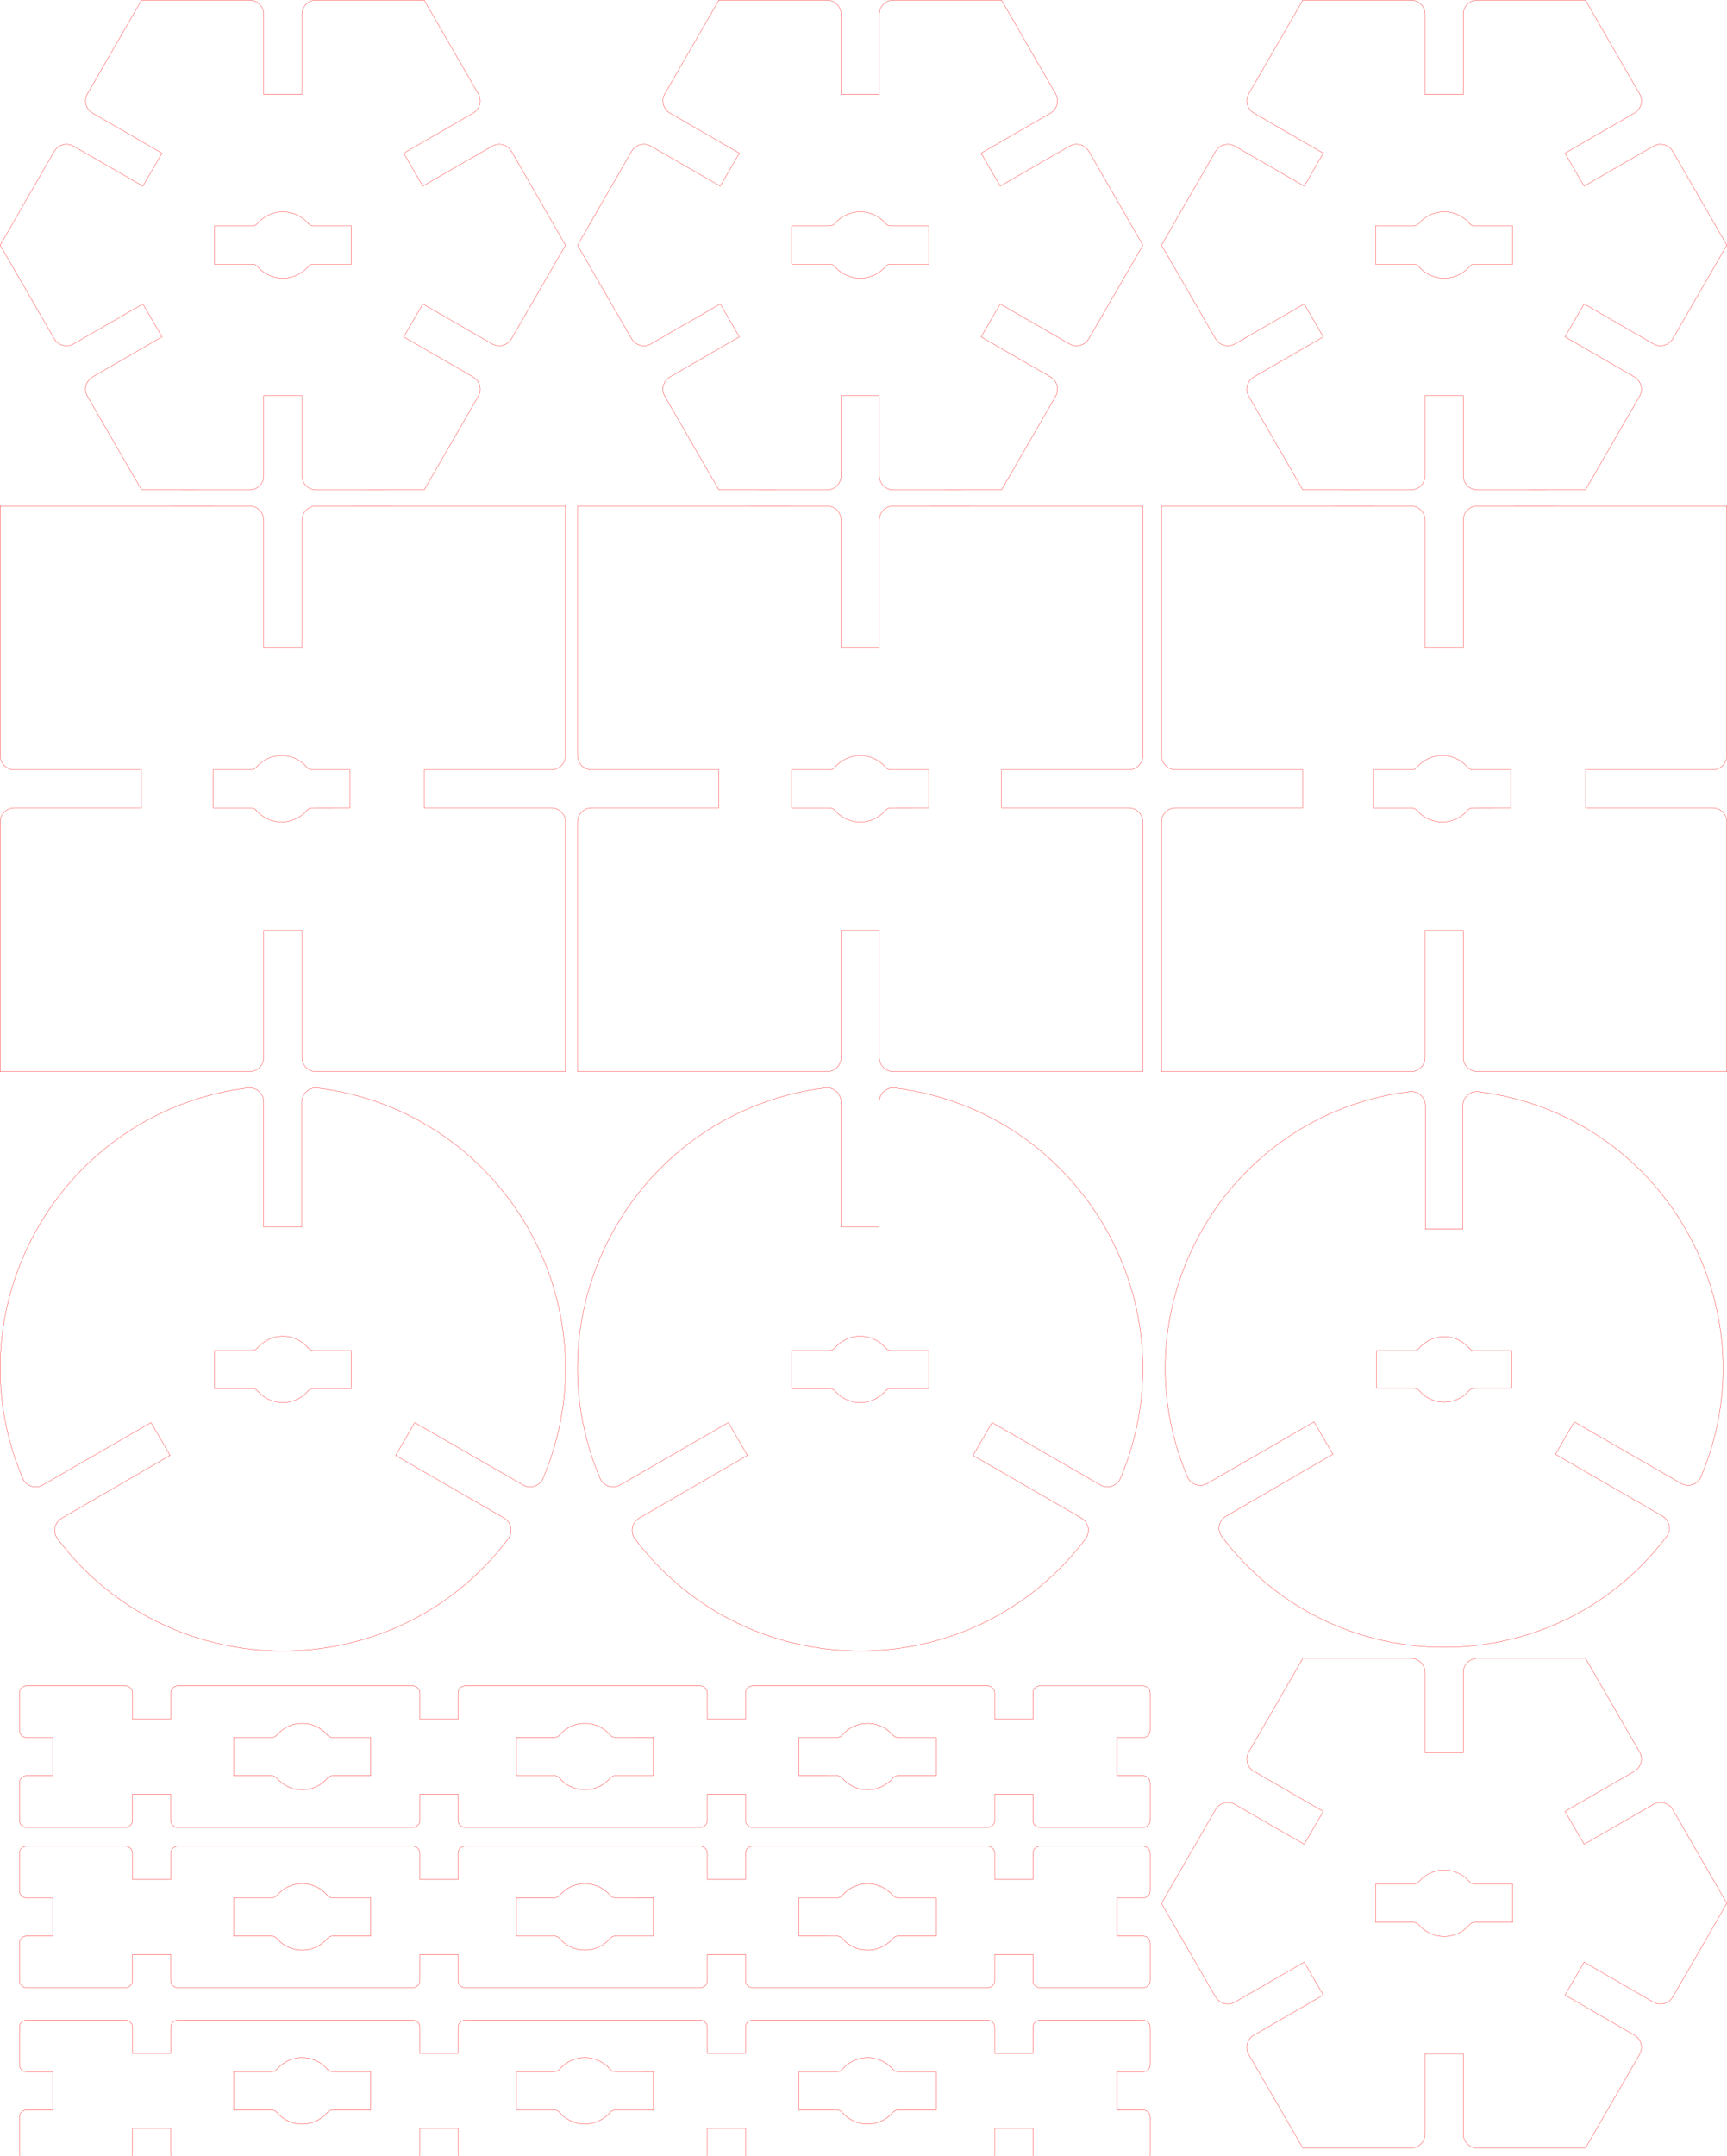 <?xml version="1.0" encoding="UTF-8" standalone="no"?>
<!-- Created with Inkscape (http://www.inkscape.org/) -->

<svg
   width="122.186mm"
   height="152.477mm"
   viewBox="0 0 122.186 152.477"
   version="1.1"
   id="svg1860"
   inkscape:version="1.1.1 (3bf5ae0d25, 2021-09-20)"
   sodipodi:docname="allShapesLaserFile.svg"
   xmlns:inkscape="http://www.inkscape.org/namespaces/inkscape"
   xmlns:sodipodi="http://sodipodi.sourceforge.net/DTD/sodipodi-0.dtd"
   xmlns:xlink="http://www.w3.org/1999/xlink"
   xmlns="http://www.w3.org/2000/svg"
   xmlns:svg="http://www.w3.org/2000/svg">
  <sodipodi:namedview
     id="namedview1862"
     pagecolor="#ffffff"
     bordercolor="#666666"
     borderopacity="1.0"
     inkscape:pageshadow="2"
     inkscape:pageopacity="0.0"
     inkscape:pagecheckerboard="0"
     inkscape:document-units="mm"
     showgrid="false"
     inkscape:zoom="0.70710678"
     inkscape:cx="125.1579"
     inkscape:cy="292.0351"
     inkscape:window-width="1600"
     inkscape:window-height="837"
     inkscape:window-x="-8"
     inkscape:window-y="-8"
     inkscape:window-maximized="1"
     inkscape:current-layer="layer1" />
  <defs
     id="defs1857">
    <marker
       id="DistanceX"
       orient="auto"
       refX="0"
       refY="0"
       style="overflow:visible">
      <path
         d="M 3,-3 -3,3 M 0,-5 V 5"
         style="stroke:#000000;stroke-width:0.5"
         id="path1946" />
    </marker>
    <pattern
       id="Hatch"
       patternUnits="userSpaceOnUse"
       width="8"
       height="8"
       x="0"
       y="0">
      <path
         d="M8 4 l-4,4"
         stroke="#000000"
         stroke-width="0.25"
         linecap="square"
         id="path1949" />
      <path
         d="M6 2 l-4,4"
         stroke="#000000"
         stroke-width="0.25"
         linecap="square"
         id="path1951" />
      <path
         d="M4 0 l-4,4"
         stroke="#000000"
         stroke-width="0.25"
         linecap="square"
         id="path1953" />
    </pattern>
    <symbol
       id="*Model_Space" />
    <symbol
       id="*Paper_Space" />
    <symbol
       id="*Paper_Space0" />
    <symbol
       id="box" />
    <symbol
       id="Circle" />
    <symbol
       id="hexagon" />
    <symbol
       id="stick" />
    <marker
       id="DistanceX-4"
       orient="auto"
       refX="0"
       refY="0"
       style="overflow:visible">
      <path
         d="M 3,-3 -3,3 M 0,-5 V 5"
         style="stroke:#000000;stroke-width:0.5"
         id="path4215" />
    </marker>
    <pattern
       id="Hatch-6"
       patternUnits="userSpaceOnUse"
       width="8"
       height="8"
       x="0"
       y="0">
      <path
         d="M8 4 l-4,4"
         stroke="#000000"
         stroke-width="0.25"
         linecap="square"
         id="path4218" />
      <path
         d="M6 2 l-4,4"
         stroke="#000000"
         stroke-width="0.25"
         linecap="square"
         id="path4220" />
      <path
         d="M4 0 l-4,4"
         stroke="#000000"
         stroke-width="0.25"
         linecap="square"
         id="path4222" />
    </pattern>
    <symbol
       id="*Model_Space-2" />
    <symbol
       id="*Paper_Space-0" />
    <symbol
       id="*Paper_Space0-4" />
    <symbol
       id="box-3" />
    <symbol
       id="Circle-1" />
    <symbol
       id="hexagon-8" />
    <symbol
       id="stick-9" />
    <marker
       id="DistanceX-3"
       orient="auto"
       refX="0"
       refY="0"
       style="overflow:visible">
      <path
         d="M 3,-3 -3,3 M 0,-5 V 5"
         style="stroke:#000000;stroke-width:0.5"
         id="path5902" />
    </marker>
    <pattern
       id="Hatch-67"
       patternUnits="userSpaceOnUse"
       width="8"
       height="8"
       x="0"
       y="0">
      <path
         d="M8 4 l-4,4"
         stroke="#000000"
         stroke-width="0.25"
         linecap="square"
         id="path5905" />
      <path
         d="M6 2 l-4,4"
         stroke="#000000"
         stroke-width="0.25"
         linecap="square"
         id="path5907" />
      <path
         d="M4 0 l-4,4"
         stroke="#000000"
         stroke-width="0.25"
         linecap="square"
         id="path5909" />
    </pattern>
    <symbol
       id="*Model_Space-0" />
    <symbol
       id="*Paper_Space-5" />
    <symbol
       id="*Paper_Space0-2" />
    <symbol
       id="box-0" />
    <symbol
       id="Circle-9" />
    <symbol
       id="hexagon-9" />
    <symbol
       id="stick-3" />
    <marker
       id="DistanceX-6"
       orient="auto"
       refX="0"
       refY="0"
       style="overflow:visible">
      <path
         d="M 3,-3 -3,3 M 0,-5 V 5"
         style="stroke:#000000;stroke-width:0.5"
         id="path7853" />
    </marker>
    <pattern
       id="Hatch-2"
       patternUnits="userSpaceOnUse"
       width="8"
       height="8"
       x="0"
       y="0">
      <path
         d="M8 4 l-4,4"
         stroke="#000000"
         stroke-width="0.25"
         linecap="square"
         id="path7856" />
      <path
         d="M6 2 l-4,4"
         stroke="#000000"
         stroke-width="0.25"
         linecap="square"
         id="path7858" />
      <path
         d="M4 0 l-4,4"
         stroke="#000000"
         stroke-width="0.25"
         linecap="square"
         id="path7860" />
    </pattern>
    <symbol
       id="*Model_Space-1" />
    <symbol
       id="*Paper_Space-1" />
    <symbol
       id="*Paper_Space0-7" />
    <symbol
       id="box-6" />
    <symbol
       id="Circle-2" />
    <symbol
       id="hexagon-6" />
    <symbol
       id="stick-5" />
    <marker
       id="DistanceX-71"
       orient="auto"
       refX="0"
       refY="0"
       style="overflow:visible">
      <path
         d="M 3,-3 -3,3 M 0,-5 V 5"
         style="stroke:#000000;stroke-width:0.5"
         id="path826" />
    </marker>
    <pattern
       id="Hatch-66"
       patternUnits="userSpaceOnUse"
       width="8"
       height="8"
       x="0"
       y="0">
      <path
         d="M8 4 l-4,4"
         stroke="#000000"
         stroke-width="0.25"
         linecap="square"
         id="path829" />
      <path
         d="M6 2 l-4,4"
         stroke="#000000"
         stroke-width="0.25"
         linecap="square"
         id="path831" />
      <path
         d="M4 0 l-4,4"
         stroke="#000000"
         stroke-width="0.25"
         linecap="square"
         id="path833" />
    </pattern>
    <symbol
       id="*MODEL_SPACE" />
    <symbol
       id="*PAPER_SPACE" />
    <marker
       id="DistanceX-4-7"
       orient="auto"
       refX="0"
       refY="0"
       style="overflow:visible">
      <path
         d="M 3,-3 -3,3 M 0,-5 V 5"
         style="stroke:#000000;stroke-width:0.5"
         id="path1496" />
    </marker>
    <pattern
       id="Hatch-4"
       patternUnits="userSpaceOnUse"
       width="8"
       height="8"
       x="0"
       y="0">
      <path
         d="M8 4 l-4,4"
         stroke="#000000"
         stroke-width="0.25"
         linecap="square"
         id="path1499" />
      <path
         d="M6 2 l-4,4"
         stroke="#000000"
         stroke-width="0.25"
         linecap="square"
         id="path1501" />
      <path
         d="M4 0 l-4,4"
         stroke="#000000"
         stroke-width="0.25"
         linecap="square"
         id="path1503" />
    </pattern>
    <symbol
       id="*Model_Space-96" />
    <symbol
       id="*Paper_Space-71" />
    <symbol
       id="*Paper_Space0-1" />
    <symbol
       id="Stick" />
    <marker
       id="DistanceX-7"
       orient="auto"
       refX="0"
       refY="0"
       style="overflow:visible">
      <path
         d="M 3,-3 -3,3 M 0,-5 V 5"
         style="stroke:#000000;stroke-width:0.5"
         id="path11993" />
    </marker>
    <pattern
       id="Hatch-8"
       patternUnits="userSpaceOnUse"
       width="8"
       height="8"
       x="0"
       y="0">
      <path
         d="M8 4 l-4,4"
         stroke="#000000"
         stroke-width="0.25"
         linecap="square"
         id="path11996" />
      <path
         d="M6 2 l-4,4"
         stroke="#000000"
         stroke-width="0.25"
         linecap="square"
         id="path11998" />
      <path
         d="M4 0 l-4,4"
         stroke="#000000"
         stroke-width="0.25"
         linecap="square"
         id="path12000" />
    </pattern>
    <symbol
       id="*Model_Space-2-7" />
    <symbol
       id="*Paper_Space-4" />
    <symbol
       id="*Paper_Space0-3" />
    <symbol
       id="Stick-3" />
    <marker
       id="DistanceX-40"
       orient="auto"
       refX="0"
       refY="0"
       style="overflow:visible">
      <path
         d="M 3,-3 -3,3 M 0,-5 V 5"
         style="stroke:#000000;stroke-width:0.5"
         id="path12347" />
    </marker>
    <pattern
       id="Hatch-0"
       patternUnits="userSpaceOnUse"
       width="8"
       height="8"
       x="0"
       y="0">
      <path
         d="M8 4 l-4,4"
         stroke="#000000"
         stroke-width="0.25"
         linecap="square"
         id="path12350" />
      <path
         d="M6 2 l-4,4"
         stroke="#000000"
         stroke-width="0.25"
         linecap="square"
         id="path12352" />
      <path
         d="M4 0 l-4,4"
         stroke="#000000"
         stroke-width="0.25"
         linecap="square"
         id="path12354" />
    </pattern>
    <symbol
       id="*Model_Space-9" />
    <symbol
       id="*Paper_Space-7" />
    <symbol
       id="*Paper_Space0-9" />
    <symbol
       id="Stick-9" />
    <marker
       id="DistanceX-70"
       orient="auto"
       refX="0"
       refY="0"
       style="overflow:visible">
      <path
         d="M 3,-3 -3,3 M 0,-5 V 5"
         style="stroke:#000000;stroke-width:0.5"
         id="path12689" />
    </marker>
    <pattern
       id="Hatch-02"
       patternUnits="userSpaceOnUse"
       width="8"
       height="8"
       x="0"
       y="0">
      <path
         d="M8 4 l-4,4"
         stroke="#000000"
         stroke-width="0.25"
         linecap="square"
         id="path12692" />
      <path
         d="M6 2 l-4,4"
         stroke="#000000"
         stroke-width="0.25"
         linecap="square"
         id="path12694" />
      <path
         d="M4 0 l-4,4"
         stroke="#000000"
         stroke-width="0.25"
         linecap="square"
         id="path12696" />
    </pattern>
    <symbol
       id="*Model_Space-0-4" />
    <symbol
       id="*Paper_Space-47" />
    <symbol
       id="*Paper_Space0-8" />
    <symbol
       id="Stick-8" />
    <marker
       id="DistanceX-5"
       orient="auto"
       refX="0"
       refY="0"
       style="overflow:visible">
      <path
         d="M 3,-3 -3,3 M 0,-5 V 5"
         style="stroke:#000000;stroke-width:0.5"
         id="path13031" />
    </marker>
    <pattern
       id="Hatch-5"
       patternUnits="userSpaceOnUse"
       width="8"
       height="8"
       x="0"
       y="0">
      <path
         d="M8 4 l-4,4"
         stroke="#000000"
         stroke-width="0.25"
         linecap="square"
         id="path13034" />
      <path
         d="M6 2 l-4,4"
         stroke="#000000"
         stroke-width="0.25"
         linecap="square"
         id="path13036" />
      <path
         d="M4 0 l-4,4"
         stroke="#000000"
         stroke-width="0.25"
         linecap="square"
         id="path13038" />
    </pattern>
    <symbol
       id="*Model_Space-4" />
    <symbol
       id="*Paper_Space-49" />
    <symbol
       id="*Paper_Space0-2-4" />
    <symbol
       id="Stick-1" />
    <marker
       id="DistanceX-1"
       orient="auto"
       refX="0"
       refY="0"
       style="overflow:visible">
      <path
         d="M 3,-3 -3,3 M 0,-5 V 5"
         style="stroke:#000000;stroke-width:0.5"
         id="path13685" />
    </marker>
    <pattern
       id="Hatch-1"
       patternUnits="userSpaceOnUse"
       width="8"
       height="8"
       x="0"
       y="0">
      <path
         d="M8 4 l-4,4"
         stroke="#000000"
         stroke-width="0.25"
         linecap="square"
         id="path13688" />
      <path
         d="M6 2 l-4,4"
         stroke="#000000"
         stroke-width="0.25"
         linecap="square"
         id="path13690" />
      <path
         d="M4 0 l-4,4"
         stroke="#000000"
         stroke-width="0.25"
         linecap="square"
         id="path13692" />
    </pattern>
    <symbol
       id="*Model_Space-6" />
    <symbol
       id="*Paper_Space-0-3" />
    <symbol
       id="*Paper_Space0-37" />
    <symbol
       id="Stick-4" />
    <marker
       id="DistanceX-403"
       orient="auto"
       refX="0"
       refY="0"
       style="overflow:visible">
      <path
         d="M 3,-3 -3,3 M 0,-5 V 5"
         style="stroke:#000000;stroke-width:0.5"
         id="path14117" />
    </marker>
    <pattern
       id="Hatch-10"
       patternUnits="userSpaceOnUse"
       width="8"
       height="8"
       x="0"
       y="0">
      <path
         d="M8 4 l-4,4"
         stroke="#000000"
         stroke-width="0.25"
         linecap="square"
         id="path14120" />
      <path
         d="M6 2 l-4,4"
         stroke="#000000"
         stroke-width="0.25"
         linecap="square"
         id="path14122" />
      <path
         d="M4 0 l-4,4"
         stroke="#000000"
         stroke-width="0.25"
         linecap="square"
         id="path14124" />
    </pattern>
    <symbol
       id="*Model_Space-5" />
    <symbol
       id="*Paper_Space-03" />
    <symbol
       id="*Paper_Space0-4-7" />
    <symbol
       id="Stick-36" />
    <marker
       id="DistanceX-0"
       orient="auto"
       refX="0"
       refY="0"
       style="overflow:visible">
      <path
         d="M 3,-3 -3,3 M 0,-5 V 5"
         style="stroke:#000000;stroke-width:0.5"
         id="path21680" />
    </marker>
    <pattern
       id="Hatch-6-4"
       patternUnits="userSpaceOnUse"
       width="8"
       height="8"
       x="0"
       y="0">
      <path
         d="M8 4 l-4,4"
         stroke="#000000"
         stroke-width="0.25"
         linecap="square"
         id="path21683" />
      <path
         d="M6 2 l-4,4"
         stroke="#000000"
         stroke-width="0.25"
         linecap="square"
         id="path21685" />
      <path
         d="M4 0 l-4,4"
         stroke="#000000"
         stroke-width="0.25"
         linecap="square"
         id="path21687" />
    </pattern>
    <symbol
       id="*Model_Space-8" />
    <symbol
       id="*Paper_Space-79" />
    <symbol
       id="*Paper_Space0-48" />
    <symbol
       id="Stick-40" />
    <marker
       id="DistanceX-6-1"
       orient="auto"
       refX="0"
       refY="0"
       style="overflow:visible">
      <path
         d="M 3,-3 -3,3 M 0,-5 V 5"
         style="stroke:#000000;stroke-width:0.5"
         id="path24394" />
    </marker>
    <pattern
       id="Hatch-2-8"
       patternUnits="userSpaceOnUse"
       width="8"
       height="8"
       x="0"
       y="0">
      <path
         d="M8 4 l-4,4"
         stroke="#000000"
         stroke-width="0.25"
         linecap="square"
         id="path24397" />
      <path
         d="M6 2 l-4,4"
         stroke="#000000"
         stroke-width="0.25"
         linecap="square"
         id="path24399" />
      <path
         d="M4 0 l-4,4"
         stroke="#000000"
         stroke-width="0.25"
         linecap="square"
         id="path24401" />
    </pattern>
    <symbol
       id="*Model_Space-22" />
    <symbol
       id="*Paper_Space-3" />
    <symbol
       id="*Paper_Space0-6" />
    <symbol
       id="Stick-0" />
    <marker
       id="DistanceX-19"
       orient="auto"
       refX="0"
       refY="0"
       style="overflow:visible">
      <path
         d="M 3,-3 -3,3 M 0,-5 V 5"
         style="stroke:#000000;stroke-width:0.5"
         id="path24790" />
    </marker>
    <pattern
       id="Hatch-64"
       patternUnits="userSpaceOnUse"
       width="8"
       height="8"
       x="0"
       y="0">
      <path
         d="M8 4 l-4,4"
         stroke="#000000"
         stroke-width="0.25"
         linecap="square"
         id="path24793" />
      <path
         d="M6 2 l-4,4"
         stroke="#000000"
         stroke-width="0.25"
         linecap="square"
         id="path24795" />
      <path
         d="M4 0 l-4,4"
         stroke="#000000"
         stroke-width="0.25"
         linecap="square"
         id="path24797" />
    </pattern>
    <symbol
       id="*Model_Space-82" />
    <symbol
       id="*Paper_Space-5-7" />
    <symbol
       id="*Paper_Space0-68" />
    <symbol
       id="Stick-31" />
    <marker
       id="DistanceX-3-7"
       orient="auto"
       refX="0"
       refY="0"
       style="overflow:visible">
      <path
         d="M 3,-3 -3,3 M 0,-5 V 5"
         style="stroke:#000000;stroke-width:0.5"
         id="path30237" />
    </marker>
    <pattern
       id="Hatch-60"
       patternUnits="userSpaceOnUse"
       width="8"
       height="8"
       x="0"
       y="0">
      <path
         d="M8 4 l-4,4"
         stroke="#000000"
         stroke-width="0.25"
         linecap="square"
         id="path30240" />
      <path
         d="M6 2 l-4,4"
         stroke="#000000"
         stroke-width="0.25"
         linecap="square"
         id="path30242" />
      <path
         d="M4 0 l-4,4"
         stroke="#000000"
         stroke-width="0.25"
         linecap="square"
         id="path30244" />
    </pattern>
    <symbol
       id="*Model_Space-3" />
    <symbol
       id="*Paper_Space-8" />
    <symbol
       id="*Paper_Space0-33" />
    <symbol
       id="Stick-2" />
  </defs>
  <g
     inkscape:label="Layer 1"
     inkscape:groupmode="layer"
     id="layer1"
     transform="translate(5.445,46.772)">
    <use
       xlink:href="#box-3"
       id="use4234"
       x="0"
       y="0"
       width="100%"
       height="100%"
       transform="matrix(0.265,0,0,0.265,26.479,-175.101)" />
    <use
       xlink:href="#Circle-1"
       id="use4236"
       x="0"
       y="0"
       width="100%"
       height="100%"
       transform="matrix(0.265,0,0,0.265,26.479,-175.101)" />
    <use
       xlink:href="#hexagon-8"
       id="use4238"
       x="0"
       y="0"
       width="100%"
       height="100%"
       transform="matrix(0.265,0,0,0.265,26.479,-175.101)" />
    <use
       xlink:href="#stick-9"
       id="use4240"
       x="0"
       y="0"
       width="100%"
       height="100%"
       transform="matrix(0.265,0,0,0.265,26.479,-175.101)" />
    <path
       style="fill:none;fill-opacity:1;stroke:#ff0000;stroke-width:0.02;stroke-miterlimit:4;stroke-dasharray:none;stroke-opacity:1"
       d="m 34.567,-10.986 -17.65,0.002 c -0.552,0.002 -1,0.45 -1,1.003 v 8.997 h -2.7 v -8.997 c -7.9e-5,-0.553 -0.448,-1.001 -1,-1.003 l -17.65,-0.002 -7.9e-6,17.65 c -7.41e-5,0.555 0.448,1.003 1,1.003 h 9 v 2.699 l -9,7.94e-4 c -0.552,7.94e-4 -1,0.448 -1,1.003 l 7.9e-6,17.65 17.65,-7.94e-4 c 0.552,-7.94e-4 1,-0.448 1,-1.003 V 19.018 h 2.7 v 8.998 c -6.9e-5,0.554 0.448,1.002 1,1.003 l 17.65,7.94e-4 5e-6,-17.65 c -7.2e-5,-0.554 -0.448,-1.002 -1,-1.003 l -9,-7.94e-4 V 7.668 h 9 c 0.552,2.646e-4 1,-0.447 1,-1.003 z"
       id="path4474-6-9" />
    <path
       style="fill:none;fill-opacity:1;stroke:#ff0000;stroke-width:0.02;stroke-miterlimit:4;stroke-dasharray:none;stroke-opacity:1"
       d="m 12.692,10.543 c 0.938,1.099 2.637,1.099 3.575,-5.29e-4 0.095,-0.111 0.234,-0.175 0.38,-0.175 l 2.682,-7.94e-4 V 7.669 l -2.682,-2.646e-4 c -0.146,0 -0.285,-0.064 -0.38,-0.175 -0.938,-1.099 -2.637,-1.099 -3.575,2.646e-4 -0.095,0.111 -0.234,0.175 -0.38,0.175 H 9.63 v 2.699 l 2.682,0.001 c 0.146,0.001 0.285,0.064 0.38,0.177 z"
       id="path4482-8-7" />
    <path
       style="fill:none;fill-opacity:1;stroke:#ff0000;stroke-width:0.02;stroke-miterlimit:4;stroke-dasharray:none;stroke-opacity:1"
       d="m 75.415,-10.986 -17.65,0.002 c -0.552,0.002 -1,0.45 -1,1.003 v 8.997 h -2.7 v -8.997 c -7.9e-5,-0.553 -0.448,-1.001 -1,-1.003 l -17.65,-0.002 -8e-6,17.65 c -7.4e-5,0.555 0.448,1.003 1,1.003 h 9 v 2.699 l -9,7.94e-4 c -0.552,7.94e-4 -1,0.448 -1,1.003 l 8e-6,17.65 17.65,-7.94e-4 c 0.552,-7.94e-4 1,-0.448 1,-1.003 V 19.018 h 2.7 v 8.998 c -6.8e-5,0.554 0.448,1.002 1,1.003 l 17.65,7.94e-4 5e-6,-17.65 c -7.1e-5,-0.554 -0.448,-1.002 -1,-1.003 l -9,-7.94e-4 V 7.668 h 9 c 0.552,2.646e-4 1,-0.447 1,-1.003 z"
       id="path4474-6-5" />
    <path
       style="fill:none;fill-opacity:1;stroke:#ff0000;stroke-width:0.02;stroke-miterlimit:4;stroke-dasharray:none;stroke-opacity:1"
       d="m 53.628,10.543 c 0.938,1.099 2.637,1.099 3.575,-5.29e-4 0.095,-0.111 0.234,-0.175 0.38,-0.175 l 2.682,-7.94e-4 V 7.669 l -2.682,-2.646e-4 c -0.146,0 -0.285,-0.064 -0.38,-0.175 -0.938,-1.099 -2.637,-1.099 -3.575,2.646e-4 -0.095,0.111 -0.234,0.175 -0.38,0.175 h -2.682 v 2.699 l 2.682,0.001 c 0.146,0.001 0.285,0.064 0.38,0.177 z"
       id="path4482-8-0" />
    <path
       style="fill:none;fill-opacity:1;stroke:#ff0000;stroke-width:0.02;stroke-miterlimit:4;stroke-dasharray:none;stroke-opacity:1"
       d="m 116.73,-10.986 -17.65,0.002 c -0.552,0.002 -1,0.45 -1,1.003 v 8.997 h -2.7 v -8.997 c -7.9e-5,-0.553 -0.448,-1.001 -1,-1.003 l -17.65,-0.002 -8e-6,17.65 c -7.4e-5,0.555 0.448,1.003 1,1.003 h 9 v 2.699 l -9,7.94e-4 c -0.552,7.94e-4 -1,0.448 -1,1.003 l 8e-6,17.65 17.65,-7.94e-4 c 0.552,-7.94e-4 1,-0.448 1,-1.003 V 19.018 h 2.7 v 8.998 c -6.9e-5,0.554 0.448,1.002 1,1.003 l 17.65,7.94e-4 1e-5,-17.65 c -8e-5,-0.554 -0.448,-1.002 -1,-1.003 l -9,-7.94e-4 V 7.668 h 9 c 0.552,2.646e-4 1,-0.447 1,-1.003 z"
       id="path4474-6-94" />
    <path
       style="fill:none;fill-opacity:1;stroke:#ff0000;stroke-width:0.02;stroke-miterlimit:4;stroke-dasharray:none;stroke-opacity:1"
       d="m 94.809,10.543 c 0.938,1.099 2.637,1.099 3.575,-5.29e-4 0.095,-0.111 0.234,-0.175 0.38,-0.175 l 2.682,-7.94e-4 V 7.669 l -2.682,-2.646e-4 c -0.146,0 -0.285,-0.064 -0.38,-0.175 -0.938,-1.099 -2.637,-1.099 -3.575,2.646e-4 -0.095,0.111 -0.234,0.175 -0.38,0.175 h -2.682 v 2.699 l 2.682,0.001 c 0.146,0.001 0.285,0.064 0.38,0.177 z"
       id="path4482-8-1" />
    <use
       xlink:href="#Stick-3"
       id="use12009"
       x="0"
       y="0"
       width="100%"
       height="100%"
       style="fill:none;fill-opacity:1;stroke:#ff0000;stroke-width:0.008;stroke-miterlimit:4;stroke-dasharray:none;stroke-opacity:1"
       transform="matrix(2.646,0,0,2.646,-1170.65,-2748.053)" />
    <g
       inkscape:label="0"
       id="g30255"
       style="fill:none;fill-opacity:1;stroke:#ff0000;stroke-width:0.008;stroke-miterlimit:4;stroke-dasharray:none;stroke-opacity:1"
       transform="matrix(2.646,0,0,2.646,-409.72,-2828.546)">
      <use
         xlink:href="#Stick-2"
         id="use30253"
         x="0"
         y="0"
         width="100%"
         height="100%"
         style="fill:none;fill-opacity:1;stroke:#ff0000;stroke-width:0.008;stroke-miterlimit:4;stroke-dasharray:none;stroke-opacity:1" />
    </g>
    <g
       inkscape:label="Stick_Sketch3"
       id="g30607"
       transform="matrix(2.646,0,0,2.646,-1.893,-2985.113)"
       style="fill:none;fill-opacity:1;stroke:#ff0000;stroke-width:0.008;stroke-miterlimit:4;stroke-dasharray:none;stroke-opacity:1">
      <path
         style="fill:none;fill-opacity:1;stroke:#ff0000;stroke-width:0.008;stroke-miterlimit:4;stroke-dasharray:none;stroke-opacity:1"
         d="m 25.067,1155.548 h -6.287 c -0.104,10e-5 -0.189,0.085 -0.189,0.19 l 1.4e-5,0.7 h -1.02 v -0.7 c -4.1e-5,-0.105 -0.085,-0.189 -0.189,-0.19 h -6.287 c -0.104,10e-5 -0.189,0.085 -0.189,0.19 l -1.7e-5,0.7 h -1.02 l -1.9e-5,-0.7 c -6.2e-5,-0.105 -0.085,-0.189 -0.189,-0.19 H 3.411 c -0.104,10e-5 -0.189,0.085 -0.189,0.19 l -2e-6,0.7 h -1.02 l 10e-7,-0.7 c -4.1e-5,-0.105 -0.085,-0.189 -0.189,-0.19 h -2.646 c -0.104,10e-5 -0.189,0.085 -0.189,0.19 v 1.001 c -1.326e-5,0.105 0.085,0.189 0.189,0.19 l 0.699,10e-5 v 1.02 l -0.699,10e-5 c -0.104,10e-5 -0.189,0.085 -0.189,0.19 v 1.001 c -1.326e-5,0.105 0.085,0.189 0.189,0.19 H 2.012 c 0.104,-2e-4 0.189,-0.085 0.189,-0.19 l -10e-7,-0.7 h 1.02 l 2e-6,0.7 c -1.13e-5,0.105 0.085,0.189 0.189,0.19 H 9.697 c 0.104,-2e-4 0.189,-0.085 0.189,-0.19 l 1.9e-5,-0.7 h 1.02 l 1.7e-5,0.7 c 4e-6,0.105 0.085,0.189 0.189,0.19 h 6.287 c 0.104,-2e-4 0.189,-0.085 0.189,-0.19 v -0.7 h 1.02 l -1.4e-5,0.7 c -2.6e-5,0.105 0.085,0.189 0.189,0.19 h 6.287 c 0.104,-2e-4 0.189,-0.085 0.189,-0.19 l -2e-5,-0.7 h 1.02 l 6e-6,0.7 c -6e-6,0.105 0.085,0.189 0.189,0.19 h 2.759 c 0.104,-2e-4 0.189,-0.085 0.189,-0.19 v -1.001 c -3.2e-5,-0.105 -0.085,-0.189 -0.189,-0.19 l -0.699,-10e-5 v -1.02 l 0.699,-10e-5 c 0.104,-2e-4 0.189,-0.085 0.189,-0.19 v -1.001 c -3.2e-5,-0.105 -0.085,-0.189 -0.189,-0.19 h -2.759 c -0.104,10e-5 -0.189,0.085 -0.189,0.19 l -6e-6,0.7 h -1.02 l 2e-5,-0.7 c -2.2e-5,-0.105 -0.085,-0.189 -0.189,-0.19 z"
         id="path29860-5" />
      <path
         style="fill:none;fill-opacity:1;stroke:#ff0000;stroke-width:0.008;stroke-miterlimit:4;stroke-dasharray:none;stroke-opacity:1"
         d="m 8.57,1156.928 v 1.02 l -1.014,10e-5 c -0.055,0 -0.108,0.024 -0.144,0.066 -0.355,0.416 -0.997,0.416 -1.351,10e-5 -0.036,-0.042 -0.088,-0.066 -0.144,-0.066 l -1.014,-2e-4 v -1.02 l 1.014,-10e-5 c 0.055,-10e-5 0.108,-0.024 0.144,-0.066 0.355,-0.416 0.997,-0.416 1.351,-2e-4 0.036,0.042 0.088,0.066 0.144,0.066 z"
         id="path29858-8" />
      <path
         style="fill:none;fill-opacity:1;stroke:#ff0000;stroke-width:0.008;stroke-miterlimit:4;stroke-dasharray:none;stroke-opacity:1"
         d="m 20.022,1156.928 v 1.02 l 1.014,3e-4 c 0.055,10e-5 0.108,0.024 0.144,0.066 0.355,0.415 0.997,0.415 1.351,-3e-4 0.036,-0.042 0.088,-0.067 0.144,-0.066 l 1.014,10e-5 v -1.02 l -1.014,-3e-4 c -0.055,-2e-4 -0.108,-0.024 -0.144,-0.066 -0.355,-0.415 -0.997,-0.415 -1.351,0 -0.036,0.042 -0.088,0.066 -0.144,0.066 z"
         id="path29856-1" />
      <path
         style="fill:none;fill-opacity:1;stroke:#ff0000;stroke-width:0.008;stroke-miterlimit:4;stroke-dasharray:none;stroke-opacity:1"
         d="m 16.129,1156.927 v 1.02 l -1.014,3e-4 c -0.055,0 -0.108,0.024 -0.144,0.066 -0.355,0.415 -0.997,0.415 -1.351,-10e-5 -0.036,-0.042 -0.088,-0.066 -0.144,-0.066 h -1.014 v -1.02 l 1.014,-10e-5 c 0.055,10e-5 0.108,-0.024 0.144,-0.066 0.355,-0.416 0.997,-0.416 1.351,-4e-4 0.036,0.042 0.088,0.066 0.144,0.066 z"
         id="path30605-8" />
    </g>
    <g
       inkscape:label="Stick_Sketch3"
       id="g30607-9"
       transform="matrix(26.465,0,0,26.463,-408.822,-29368.543)"
       style="fill:none;fill-opacity:1;stroke:#ff0000;stroke-width:0.001;stroke-miterlimit:4;stroke-dasharray:none;stroke-opacity:1" />
    <use
       xlink:href="#Stick-3"
       id="use12009-0"
       x="0"
       y="0"
       width="100%"
       height="100%"
       style="fill:none;fill-opacity:1;stroke:#ff0000;stroke-width:0.008;stroke-miterlimit:4;stroke-dasharray:none;stroke-opacity:1"
       transform="matrix(2.646,0,0,2.646,-1170.65,-2736.714)" />
    <g
       inkscape:label="0"
       id="g30255-5"
       style="fill:none;fill-opacity:1;stroke:#ff0000;stroke-width:0.008;stroke-miterlimit:4;stroke-dasharray:none;stroke-opacity:1"
       transform="matrix(2.646,0,0,2.646,-409.72,-2817.206)">
      <use
         xlink:href="#Stick-2"
         id="use30253-8"
         x="0"
         y="0"
         width="100%"
         height="100%"
         style="fill:none;fill-opacity:1;stroke:#ff0000;stroke-width:0.008;stroke-miterlimit:4;stroke-dasharray:none;stroke-opacity:1" />
    </g>
    <g
       inkscape:label="Stick_Sketch3"
       id="g30607-3"
       transform="matrix(2.646,0,0,2.646,-1.893,-2973.774)"
       style="fill:none;fill-opacity:1;stroke:#ff0000;stroke-width:0.008;stroke-miterlimit:4;stroke-dasharray:none;stroke-opacity:1">
      <path
         style="fill:none;fill-opacity:1;stroke:#ff0000;stroke-width:0.008;stroke-miterlimit:4;stroke-dasharray:none;stroke-opacity:1"
         d="m 25.067,1155.548 h -6.287 c -0.104,10e-5 -0.189,0.085 -0.189,0.19 l 1.4e-5,0.7 h -1.02 v -0.7 c -4.1e-5,-0.105 -0.085,-0.189 -0.189,-0.19 h -6.287 c -0.104,10e-5 -0.189,0.085 -0.189,0.19 l -1.7e-5,0.7 h -1.02 l -1.9e-5,-0.7 c -6.2e-5,-0.105 -0.085,-0.189 -0.189,-0.19 H 3.411 c -0.104,10e-5 -0.189,0.085 -0.189,0.19 l -2e-6,0.7 h -1.02 l 10e-7,-0.7 c -4.1e-5,-0.105 -0.085,-0.189 -0.189,-0.19 h -2.646 c -0.104,10e-5 -0.189,0.085 -0.189,0.19 v 1.001 c -1.326e-5,0.105 0.085,0.189 0.189,0.19 l 0.699,10e-5 v 1.02 l -0.699,10e-5 c -0.104,10e-5 -0.189,0.085 -0.189,0.19 v 1.001 c -1.326e-5,0.105 0.085,0.189 0.189,0.19 H 2.012 c 0.104,-2e-4 0.189,-0.085 0.189,-0.19 l -10e-7,-0.7 h 1.02 l 2e-6,0.7 c -1.13e-5,0.105 0.085,0.189 0.189,0.19 H 9.697 c 0.104,-2e-4 0.189,-0.085 0.189,-0.19 l 1.9e-5,-0.7 h 1.02 l 1.7e-5,0.7 c 4e-6,0.105 0.085,0.189 0.189,0.19 h 6.287 c 0.104,-2e-4 0.189,-0.085 0.189,-0.19 v -0.7 h 1.02 l -1.4e-5,0.7 c -2.6e-5,0.105 0.085,0.189 0.189,0.19 h 6.287 c 0.104,-2e-4 0.189,-0.085 0.189,-0.19 l -2e-5,-0.7 h 1.02 l 6e-6,0.7 c -6e-6,0.105 0.085,0.189 0.189,0.19 h 2.759 c 0.104,-2e-4 0.189,-0.085 0.189,-0.19 v -1.001 c -3.2e-5,-0.105 -0.085,-0.189 -0.189,-0.19 l -0.699,-10e-5 v -1.02 l 0.699,-10e-5 c 0.104,-2e-4 0.189,-0.085 0.189,-0.19 v -1.001 c -3.2e-5,-0.105 -0.085,-0.189 -0.189,-0.19 h -2.759 c -0.104,10e-5 -0.189,0.085 -0.189,0.19 l -6e-6,0.7 h -1.02 l 2e-5,-0.7 c -2.2e-5,-0.105 -0.085,-0.189 -0.189,-0.19 z"
         id="path29860-5-2" />
      <path
         style="fill:none;fill-opacity:1;stroke:#ff0000;stroke-width:0.008;stroke-miterlimit:4;stroke-dasharray:none;stroke-opacity:1"
         d="m 8.57,1156.928 v 1.02 l -1.014,10e-5 c -0.055,0 -0.108,0.024 -0.144,0.066 -0.355,0.416 -0.997,0.416 -1.351,10e-5 -0.036,-0.042 -0.088,-0.066 -0.144,-0.066 l -1.014,-2e-4 v -1.02 l 1.014,-10e-5 c 0.055,-10e-5 0.108,-0.024 0.144,-0.066 0.355,-0.416 0.997,-0.416 1.351,-2e-4 0.036,0.042 0.088,0.066 0.144,0.066 z"
         id="path29858-8-0" />
      <path
         style="fill:none;fill-opacity:1;stroke:#ff0000;stroke-width:0.008;stroke-miterlimit:4;stroke-dasharray:none;stroke-opacity:1"
         d="m 20.022,1156.928 v 1.02 l 1.014,3e-4 c 0.055,10e-5 0.108,0.024 0.144,0.066 0.355,0.415 0.997,0.415 1.351,-3e-4 0.036,-0.042 0.088,-0.067 0.144,-0.066 l 1.014,10e-5 v -1.02 l -1.014,-3e-4 c -0.055,-2e-4 -0.108,-0.024 -0.144,-0.066 -0.355,-0.415 -0.997,-0.415 -1.351,0 -0.036,0.042 -0.088,0.066 -0.144,0.066 z"
         id="path29856-1-0" />
      <path
         style="fill:none;fill-opacity:1;stroke:#ff0000;stroke-width:0.008;stroke-miterlimit:4;stroke-dasharray:none;stroke-opacity:1"
         d="m 16.129,1156.927 v 1.02 l -1.014,3e-4 c -0.055,0 -0.108,0.024 -0.144,0.066 -0.355,0.415 -0.997,0.415 -1.351,-10e-5 -0.036,-0.042 -0.088,-0.066 -0.144,-0.066 h -1.014 v -1.02 l 1.014,-10e-5 c 0.055,10e-5 0.108,-0.024 0.144,-0.066 0.355,-0.416 0.997,-0.416 1.351,-4e-4 0.036,0.042 0.088,0.066 0.144,0.066 z"
         id="path30605-8-9" />
    </g>
    <g
       inkscape:label="Stick_Sketch3"
       id="g30607-9-2"
       transform="matrix(26.465,0,0,26.463,-408.822,-29357.204)"
       style="fill:none;fill-opacity:1;stroke:#ff0000;stroke-width:0.001;stroke-miterlimit:4;stroke-dasharray:none;stroke-opacity:1" />
    <use
       xlink:href="#Stick-3"
       id="use12009-3"
       x="0"
       y="0"
       width="100%"
       height="100%"
       style="fill:none;fill-opacity:1;stroke:#ff0000;stroke-width:0.008;stroke-miterlimit:4;stroke-dasharray:none;stroke-opacity:1"
       transform="matrix(2.646,0,0,2.646,-1170.65,-2724.41)" />
    <g
       inkscape:label="0"
       id="g30255-2"
       style="fill:none;fill-opacity:1;stroke:#ff0000;stroke-width:0.008;stroke-miterlimit:4;stroke-dasharray:none;stroke-opacity:1"
       transform="matrix(2.646,0,0,2.646,-409.72,-2804.903)">
      <use
         xlink:href="#Stick-2"
         id="use30253-4"
         x="0"
         y="0"
         width="100%"
         height="100%"
         style="fill:none;fill-opacity:1;stroke:#ff0000;stroke-width:0.008;stroke-miterlimit:4;stroke-dasharray:none;stroke-opacity:1" />
    </g>
    <g
       inkscape:label="Stick_Sketch3"
       id="g30607-6"
       transform="matrix(2.646,0,0,2.646,-1.893,-2961.471)"
       style="fill:none;fill-opacity:1;stroke:#ff0000;stroke-width:0.008;stroke-miterlimit:4;stroke-dasharray:none;stroke-opacity:1">
      <path
         style="fill:none;fill-opacity:1;stroke:#ff0000;stroke-width:0.008;stroke-miterlimit:4;stroke-dasharray:none;stroke-opacity:1"
         d="m 25.067,1155.548 h -6.287 c -0.104,10e-5 -0.189,0.085 -0.189,0.19 l 1.4e-5,0.7 h -1.02 v -0.7 c -4.1e-5,-0.105 -0.085,-0.189 -0.189,-0.19 h -6.287 c -0.104,10e-5 -0.189,0.085 -0.189,0.19 l -1.7e-5,0.7 h -1.02 l -1.9e-5,-0.7 c -6.2e-5,-0.105 -0.085,-0.189 -0.189,-0.19 H 3.411 c -0.104,10e-5 -0.189,0.085 -0.189,0.19 l -2e-6,0.7 h -1.02 l 10e-7,-0.7 c -4.1e-5,-0.105 -0.085,-0.189 -0.189,-0.19 h -2.646 c -0.104,10e-5 -0.189,0.085 -0.189,0.19 v 1.001 c -1.326e-5,0.105 0.085,0.189 0.189,0.19 l 0.699,10e-5 v 1.02 l -0.699,10e-5 c -0.104,10e-5 -0.189,0.085 -0.189,0.19 v 1.001 c -1.326e-5,0.105 0.085,0.189 0.189,0.19 H 2.012 c 0.104,-2e-4 0.189,-0.085 0.189,-0.19 l -10e-7,-0.7 h 1.02 l 2e-6,0.7 c -1.13e-5,0.105 0.085,0.189 0.189,0.19 H 9.697 c 0.104,-2e-4 0.189,-0.085 0.189,-0.19 l 1.9e-5,-0.7 h 1.02 l 1.7e-5,0.7 c 4e-6,0.105 0.085,0.189 0.189,0.19 h 6.287 c 0.104,-2e-4 0.189,-0.085 0.189,-0.19 v -0.7 h 1.02 l -1.4e-5,0.7 c -2.6e-5,0.105 0.085,0.189 0.189,0.19 h 6.287 c 0.104,-2e-4 0.189,-0.085 0.189,-0.19 l -2e-5,-0.7 h 1.02 l 6e-6,0.7 c -6e-6,0.105 0.085,0.189 0.189,0.19 h 2.759 c 0.104,-2e-4 0.189,-0.085 0.189,-0.19 v -1.001 c -3.2e-5,-0.105 -0.085,-0.189 -0.189,-0.19 l -0.699,-10e-5 v -1.02 l 0.699,-10e-5 c 0.104,-2e-4 0.189,-0.085 0.189,-0.19 v -1.001 c -3.2e-5,-0.105 -0.085,-0.189 -0.189,-0.19 h -2.759 c -0.104,10e-5 -0.189,0.085 -0.189,0.19 l -6e-6,0.7 h -1.02 l 2e-5,-0.7 c -2.2e-5,-0.105 -0.085,-0.189 -0.189,-0.19 z"
         id="path29860-5-28" />
      <path
         style="fill:none;fill-opacity:1;stroke:#ff0000;stroke-width:0.008;stroke-miterlimit:4;stroke-dasharray:none;stroke-opacity:1"
         d="m 8.57,1156.928 v 1.02 l -1.014,10e-5 c -0.055,0 -0.108,0.024 -0.144,0.066 -0.355,0.416 -0.997,0.416 -1.351,10e-5 -0.036,-0.042 -0.088,-0.066 -0.144,-0.066 l -1.014,-2e-4 v -1.02 l 1.014,-10e-5 c 0.055,-10e-5 0.108,-0.024 0.144,-0.066 0.355,-0.416 0.997,-0.416 1.351,-2e-4 0.036,0.042 0.088,0.066 0.144,0.066 z"
         id="path29858-8-9" />
      <path
         style="fill:none;fill-opacity:1;stroke:#ff0000;stroke-width:0.008;stroke-miterlimit:4;stroke-dasharray:none;stroke-opacity:1"
         d="m 20.022,1156.928 v 1.02 l 1.014,3e-4 c 0.055,10e-5 0.108,0.024 0.144,0.066 0.355,0.415 0.997,0.415 1.351,-3e-4 0.036,-0.042 0.088,-0.067 0.144,-0.066 l 1.014,10e-5 v -1.02 l -1.014,-3e-4 c -0.055,-2e-4 -0.108,-0.024 -0.144,-0.066 -0.355,-0.415 -0.997,-0.415 -1.351,0 -0.036,0.042 -0.088,0.066 -0.144,0.066 z"
         id="path29856-1-3" />
      <path
         style="fill:none;fill-opacity:1;stroke:#ff0000;stroke-width:0.008;stroke-miterlimit:4;stroke-dasharray:none;stroke-opacity:1"
         d="m 16.129,1156.927 v 1.02 l -1.014,3e-4 c -0.055,0 -0.108,0.024 -0.144,0.066 -0.355,0.415 -0.997,0.415 -1.351,-10e-5 -0.036,-0.042 -0.088,-0.066 -0.144,-0.066 h -1.014 v -1.02 l 1.014,-10e-5 c 0.055,10e-5 0.108,-0.024 0.144,-0.066 0.355,-0.416 0.997,-0.416 1.351,-4e-4 0.036,0.042 0.088,0.066 0.144,0.066 z"
         id="path30605-8-3" />
    </g>
    <g
       inkscape:label="Stick_Sketch3"
       id="g30607-9-3"
       transform="matrix(26.465,0,0,26.463,-408.822,-29344.901)"
       style="fill:none;fill-opacity:1;stroke:#ff0000;stroke-width:0.001;stroke-miterlimit:4;stroke-dasharray:none;stroke-opacity:1" />
    <path
       id="path4584-0"
       style="fill:none;fill-opacity:1;stroke:#ff0000;stroke-width:0.02;stroke-miterlimit:4;stroke-dasharray:none;stroke-opacity:1"
       d="M 30.211,60.589 22.549,56.17 23.898,53.843 31.56,58.257 c 0.52,0.3 1.187,0.077 1.42,-0.473 5.154,-12.208 -2.792,-25.963 -15.946,-27.604 -0.596,-0.079 -1.123,0.386 -1.123,0.983 l -2.9e-5,8.852 H 13.213 l 6.6e-5,-8.852 c 0,-0.6 -0.527,-1.065 -1.123,-0.991 -13.153,1.643 -21.093,15.401 -15.933,27.611 0.234,0.553 0.9,0.777 1.42,0.477 L 5.241,53.843 l 1.349,2.322 -7.662,4.441 c -0.52,0.3 -0.66,0.988 -0.297,1.467 7.997,10.572 23.882,10.572 31.878,0 0.362,-0.488 0.223,-1.176 -0.297,-1.481 z M 16.353,48.559 c -0.938,-1.099 -2.635,-1.099 -3.573,0 -0.095,0.111 -0.234,0.175 -0.38,0.175 H 9.72 v 2.697 h 2.68 c 0.146,0 0.285,0.063 0.38,0.174 0.938,1.099 2.635,1.099 3.573,-2.65e-4 0.095,-0.111 0.234,-0.174 0.38,-0.174 h 2.68 v -2.697 h -2.68 c -0.146,0 -0.285,-0.063 -0.38,-0.177 z"
       sodipodi:nodetypes="ccccccccccccccccccccccccccssccccc" />
    <path
       id="path4584-0-6"
       style="fill:none;fill-opacity:1;stroke:#ff0000;stroke-width:0.02;stroke-miterlimit:4;stroke-dasharray:none;stroke-opacity:1"
       d="m 71.06,60.589 -7.663,-4.42 1.349,-2.327 7.662,4.414 c 0.52,0.3 1.187,0.077 1.42,-0.473 5.154,-12.208 -2.792,-25.963 -15.946,-27.604 -0.596,-0.079 -1.123,0.386 -1.123,0.983 l -2.9e-5,8.852 h -2.698 l 6.6e-5,-8.852 c 0,-0.6 -0.527,-1.065 -1.123,-0.991 -13.153,1.643 -21.093,15.401 -15.933,27.611 0.234,0.553 0.9,0.777 1.42,0.477 l 7.663,-4.418 1.349,2.322 -7.662,4.441 c -0.52,0.3 -0.66,0.988 -0.297,1.467 7.997,10.572 23.882,10.572 31.878,0 0.362,-0.488 0.223,-1.176 -0.297,-1.481 z M 57.202,48.559 c -0.938,-1.099 -2.635,-1.099 -3.573,0 -0.095,0.111 -0.234,0.175 -0.38,0.175 h -2.68 v 2.697 h 2.68 c 0.146,0 0.285,0.063 0.38,0.174 0.938,1.099 2.635,1.099 3.573,-2.65e-4 0.095,-0.111 0.234,-0.174 0.38,-0.174 h 2.68 v -2.697 h -2.68 c -0.146,0 -0.285,-0.063 -0.38,-0.177 z"
       sodipodi:nodetypes="ccccccccccccccccccccccccccssccccc" />
    <g
       id="g31840">
      <g
         id="g31836">
        <path
           id="path4584-0-2"
           style="fill:none;fill-opacity:1;stroke:#ff0000;stroke-width:0.02;stroke-miterlimit:4;stroke-dasharray:none;stroke-opacity:1"
           d="m 112.167,60.45 -7.562,-4.361 1.331,-2.296 7.561,4.356 c 0.514,0.296 1.171,0.076 1.402,-0.467 5.086,-12.047 -2.755,-25.62 -15.735,-27.239 -0.588,-0.078 -1.108,0.381 -1.108,0.97 l -2.9e-5,8.735 h -2.662 l 6.5e-5,-8.735 c 0,-0.592 -0.52,-1.051 -1.108,-0.978 -12.979,1.621 -20.814,15.198 -15.722,27.246 0.231,0.546 0.888,0.766 1.401,0.471 l 7.562,-4.36 1.331,2.291 -7.561,4.382 c -0.514,0.296 -0.651,0.975 -0.293,1.448 7.891,10.432 23.566,10.432 31.457,0 0.358,-0.481 0.22,-1.16 -0.294,-1.461 z M 98.492,48.579 c -0.925,-1.084 -2.6,-1.084 -3.525,0 -0.094,0.11 -0.231,0.172 -0.375,0.172 h -2.645 v 2.661 h 2.645 c 0.144,0 0.281,0.063 0.375,0.172 0.925,1.084 2.6,1.084 3.525,-2.61e-4 0.094,-0.11 0.231,-0.172 0.375,-0.172 h 2.645 v -2.661 h -2.645 c -0.144,0 -0.281,-0.063 -0.375,-0.175 z"
           sodipodi:nodetypes="ccccccccccccccccccccccccccssccccc" />
      </g>
    </g>
    <path
       style="fill:none;fill-opacity:1;stroke:#ff0000;stroke-width:0.02;stroke-miterlimit:4;stroke-dasharray:none;stroke-opacity:1"
       d="m 16.355,-30.969 c -0.938,-1.099 -2.637,-1.099 -3.575,5.29e-4 -0.095,0.111 -0.234,0.175 -0.38,0.175 l -2.682,7.94e-4 v 2.699 l 2.682,2.65e-4 c 0.146,0 0.285,0.064 0.38,0.175 0.938,1.099 2.637,1.099 3.575,-2.64e-4 0.095,-0.111 0.234,-0.175 0.38,-0.175 h 2.682 v -2.699 l -2.682,-0.001 c -0.146,-0.001 -0.285,-0.064 -0.38,-0.177 z"
       id="path4482-5-8-8" />
    <path
       id="path4876-0"
       style="fill:none;fill-opacity:1;stroke:#ff0000;stroke-width:0.02;stroke-miterlimit:4;stroke-dasharray:none;stroke-opacity:1"
       d="m 13.217,-18.794 h 2.7 l 3.4e-5,5.667 c -3.4e-5,0.557 0.448,1.005 1,1.003 l 7.65,-0.002 3.825,-6.617 c 0.276,-0.481 0.112,-1.093 -0.366,-1.371 l -4.907,-2.833 1.35,-2.328 4.907,2.828 c 0.478,0.273 1.09,0.108 1.366,-0.368 l 3.825,-6.614 -3.825,-6.639 c -0.276,-0.477 -0.888,-0.641 -1.366,-0.368 l -4.907,2.827 -1.35,-2.328 4.907,-2.832 c 0.478,-0.277 0.642,-0.888 0.366,-1.371 l -3.825,-6.619 -7.65,-0.001 c -0.552,-0.001 -1,0.446 -1,1.003 l -3.4e-5,5.666 h -2.7 l -6.1e-5,-5.666 c -1.4e-4,-0.556 -0.448,-1.004 -1,-1.003 l -7.65,0.001 -3.825,6.619 c -0.276,0.483 -0.112,1.094 0.366,1.371 l 4.907,2.832 -1.35,2.328 -4.907,-2.827 c -0.478,-0.272 -1.09,-0.108 -1.366,0.368 l -3.825,6.639 3.825,6.614 c 0.276,0.478 0.888,0.641 1.366,0.368 l 4.907,-2.828 1.35,2.328 -4.907,2.833 c -0.478,0.278 -0.642,0.89 -0.366,1.371 l 3.825,6.617 7.65,0.002 c 0.552,0.002 1,-0.445 1,-1.003 z"
       sodipodi:nodetypes="ccccccccccccccccccccccccccccccccccccccccccc" />
    <path
       style="fill:none;fill-opacity:1;stroke:#ff0000;stroke-width:0.02;stroke-miterlimit:4;stroke-dasharray:none;stroke-opacity:1"
       d="m 57.203,-30.969 c -0.938,-1.099 -2.637,-1.099 -3.575,5.29e-4 -0.095,0.111 -0.234,0.175 -0.38,0.175 l -2.682,7.94e-4 v 2.699 l 2.682,2.65e-4 c 0.146,0 0.285,0.064 0.38,0.175 0.938,1.099 2.637,1.099 3.575,-2.64e-4 0.095,-0.111 0.234,-0.175 0.38,-0.175 h 2.682 v -2.699 l -2.682,-0.001 c -0.146,-0.001 -0.285,-0.064 -0.38,-0.177 z"
       id="path4482-5-8-8-5" />
    <path
       id="path4876-0-8"
       style="fill:none;fill-opacity:1;stroke:#ff0000;stroke-width:0.02;stroke-miterlimit:4;stroke-dasharray:none;stroke-opacity:1"
       d="m 54.066,-18.794 h 2.7 l 3.5e-5,5.667 c -3.5e-5,0.557 0.448,1.005 1,1.003 l 7.65,-0.002 3.825,-6.617 c 0.276,-0.481 0.112,-1.093 -0.366,-1.371 l -4.907,-2.833 1.35,-2.328 4.907,2.828 c 0.478,0.273 1.09,0.108 1.366,-0.368 l 3.825,-6.614 -3.825,-6.639 c -0.276,-0.477 -0.888,-0.641 -1.366,-0.368 l -4.907,2.827 -1.35,-2.328 4.907,-2.832 c 0.478,-0.277 0.642,-0.888 0.366,-1.371 l -3.825,-6.619 -7.65,-0.001 c -0.552,-0.001 -1,0.446 -1,1.003 l -3.5e-5,5.666 h -2.7 l -6.1e-5,-5.666 c -1.4e-4,-0.556 -0.448,-1.004 -1,-1.003 l -7.65,0.001 -3.825,6.619 c -0.276,0.483 -0.112,1.094 0.366,1.371 l 4.907,2.832 -1.35,2.328 -4.907,-2.827 c -0.478,-0.272 -1.09,-0.108 -1.366,0.368 l -3.825,6.639 3.825,6.614 c 0.276,0.478 0.888,0.641 1.366,0.368 l 4.907,-2.828 1.35,2.328 -4.907,2.833 c -0.478,0.278 -0.642,0.89 -0.366,1.371 l 3.825,6.617 7.65,0.002 c 0.552,0.002 1,-0.445 1,-1.003 z"
       sodipodi:nodetypes="ccccccccccccccccccccccccccccccccccccccccccc" />
    <path
       style="fill:none;fill-opacity:1;stroke:#ff0000;stroke-width:0.02;stroke-miterlimit:4;stroke-dasharray:none;stroke-opacity:1"
       d="m 98.517,-30.969 c -0.938,-1.099 -2.637,-1.099 -3.575,5.29e-4 -0.095,0.111 -0.234,0.175 -0.38,0.175 l -2.682,7.94e-4 v 2.699 l 2.682,2.65e-4 c 0.146,0 0.285,0.064 0.38,0.175 0.938,1.099 2.637,1.099 3.575,-2.64e-4 0.095,-0.111 0.234,-0.175 0.38,-0.175 h 2.682 v -2.699 l -2.682,-0.001 c -0.146,-0.001 -0.285,-0.064 -0.38,-0.177 z"
       id="path4482-5-8-8-0" />
    <path
       id="path4876-0-88"
       style="fill:none;fill-opacity:1;stroke:#ff0000;stroke-width:0.02;stroke-miterlimit:4;stroke-dasharray:none;stroke-opacity:1"
       d="m 95.38,-18.794 h 2.7 l 3.4e-5,5.667 c -3.4e-5,0.557 0.448,1.005 1,1.003 l 7.65,-0.002 3.825,-6.617 c 0.276,-0.481 0.112,-1.093 -0.366,-1.371 l -4.907,-2.833 1.35,-2.328 4.907,2.828 c 0.478,0.273 1.09,0.108 1.366,-0.368 l 3.825,-6.614 -3.825,-6.639 c -0.276,-0.477 -0.888,-0.641 -1.366,-0.368 l -4.907,2.827 -1.35,-2.328 4.907,-2.832 c 0.478,-0.277 0.642,-0.888 0.366,-1.371 l -3.825,-6.619 -7.65,-0.001 c -0.552,-0.001 -1,0.446 -1,1.003 l -3.4e-5,5.666 h -2.7 l -6.1e-5,-5.666 c -1.4e-4,-0.556 -0.448,-1.004 -1,-1.003 l -7.65,0.001 -3.825,6.619 c -0.276,0.483 -0.112,1.094 0.366,1.371 l 4.907,2.832 -1.35,2.328 -4.907,-2.827 c -0.478,-0.272 -1.09,-0.108 -1.366,0.368 l -3.825,6.639 3.825,6.614 c 0.276,0.478 0.888,0.641 1.366,0.368 l 4.907,-2.828 1.35,2.328 -4.907,2.833 c -0.478,0.278 -0.642,0.89 -0.366,1.371 l 3.825,6.617 7.65,0.002 c 0.552,0.002 1,-0.445 1,-1.003 z"
       sodipodi:nodetypes="ccccccccccccccccccccccccccccccccccccccccccc" />
    <path
       style="fill:none;fill-opacity:1;stroke:#ff0000;stroke-width:0.02;stroke-miterlimit:4;stroke-dasharray:none;stroke-opacity:1"
       d="m 98.517,86.313 c -0.938,-1.099 -2.637,-1.099 -3.575,5.29e-4 -0.095,0.111 -0.234,0.175 -0.38,0.175 l -2.682,7.94e-4 v 2.699 l 2.682,2.65e-4 c 0.146,0 0.285,0.064 0.38,0.175 0.938,1.099 2.637,1.099 3.575,-2.64e-4 0.095,-0.111 0.234,-0.175 0.38,-0.175 h 2.682 v -2.699 l -2.682,-0.001 c -0.146,-0.001 -0.285,-0.064 -0.38,-0.177 z"
       id="path4482-5-8-8-0-2" />
    <path
       id="path4876-0-88-5"
       style="fill:none;fill-opacity:1;stroke:#ff0000;stroke-width:0.02;stroke-miterlimit:4;stroke-dasharray:none;stroke-opacity:1"
       d="m 95.38,98.487 h 2.7 l 3.4e-5,5.667 c -3.4e-5,0.557 0.448,1.005 1,1.003 l 7.65,-0.002 3.825,-6.618 c 0.276,-0.481 0.112,-1.093 -0.366,-1.371 l -4.907,-2.833 1.35,-2.328 4.907,2.828 c 0.478,0.273 1.09,0.108 1.366,-0.368 l 3.825,-6.614 -3.825,-6.639 c -0.276,-0.477 -0.888,-0.641 -1.366,-0.368 l -4.907,2.827 -1.35,-2.328 4.907,-2.832 c 0.478,-0.277 0.642,-0.888 0.366,-1.371 l -3.825,-6.619 -7.65,-0.001 c -0.552,-0.001 -1,0.446 -1,1.003 l -3.4e-5,5.666 h -2.7 l -6.1e-5,-5.666 c -1.4e-4,-0.556 -0.448,-1.004 -1,-1.003 l -7.65,0.001 -3.825,6.619 c -0.276,0.483 -0.112,1.094 0.366,1.371 l 4.907,2.832 -1.35,2.328 -4.907,-2.827 c -0.478,-0.272 -1.09,-0.108 -1.366,0.368 l -3.825,6.639 3.825,6.614 c 0.276,0.478 0.888,0.641 1.366,0.368 l 4.907,-2.828 1.35,2.328 -4.907,2.833 c -0.478,0.278 -0.642,0.89 -0.366,1.371 l 3.825,6.618 7.65,0.002 c 0.552,0.002 1,-0.445 1,-1.003 z"
       sodipodi:nodetypes="ccccccccccccccccccccccccccccccccccccccccccc" />
  </g>
</svg>
